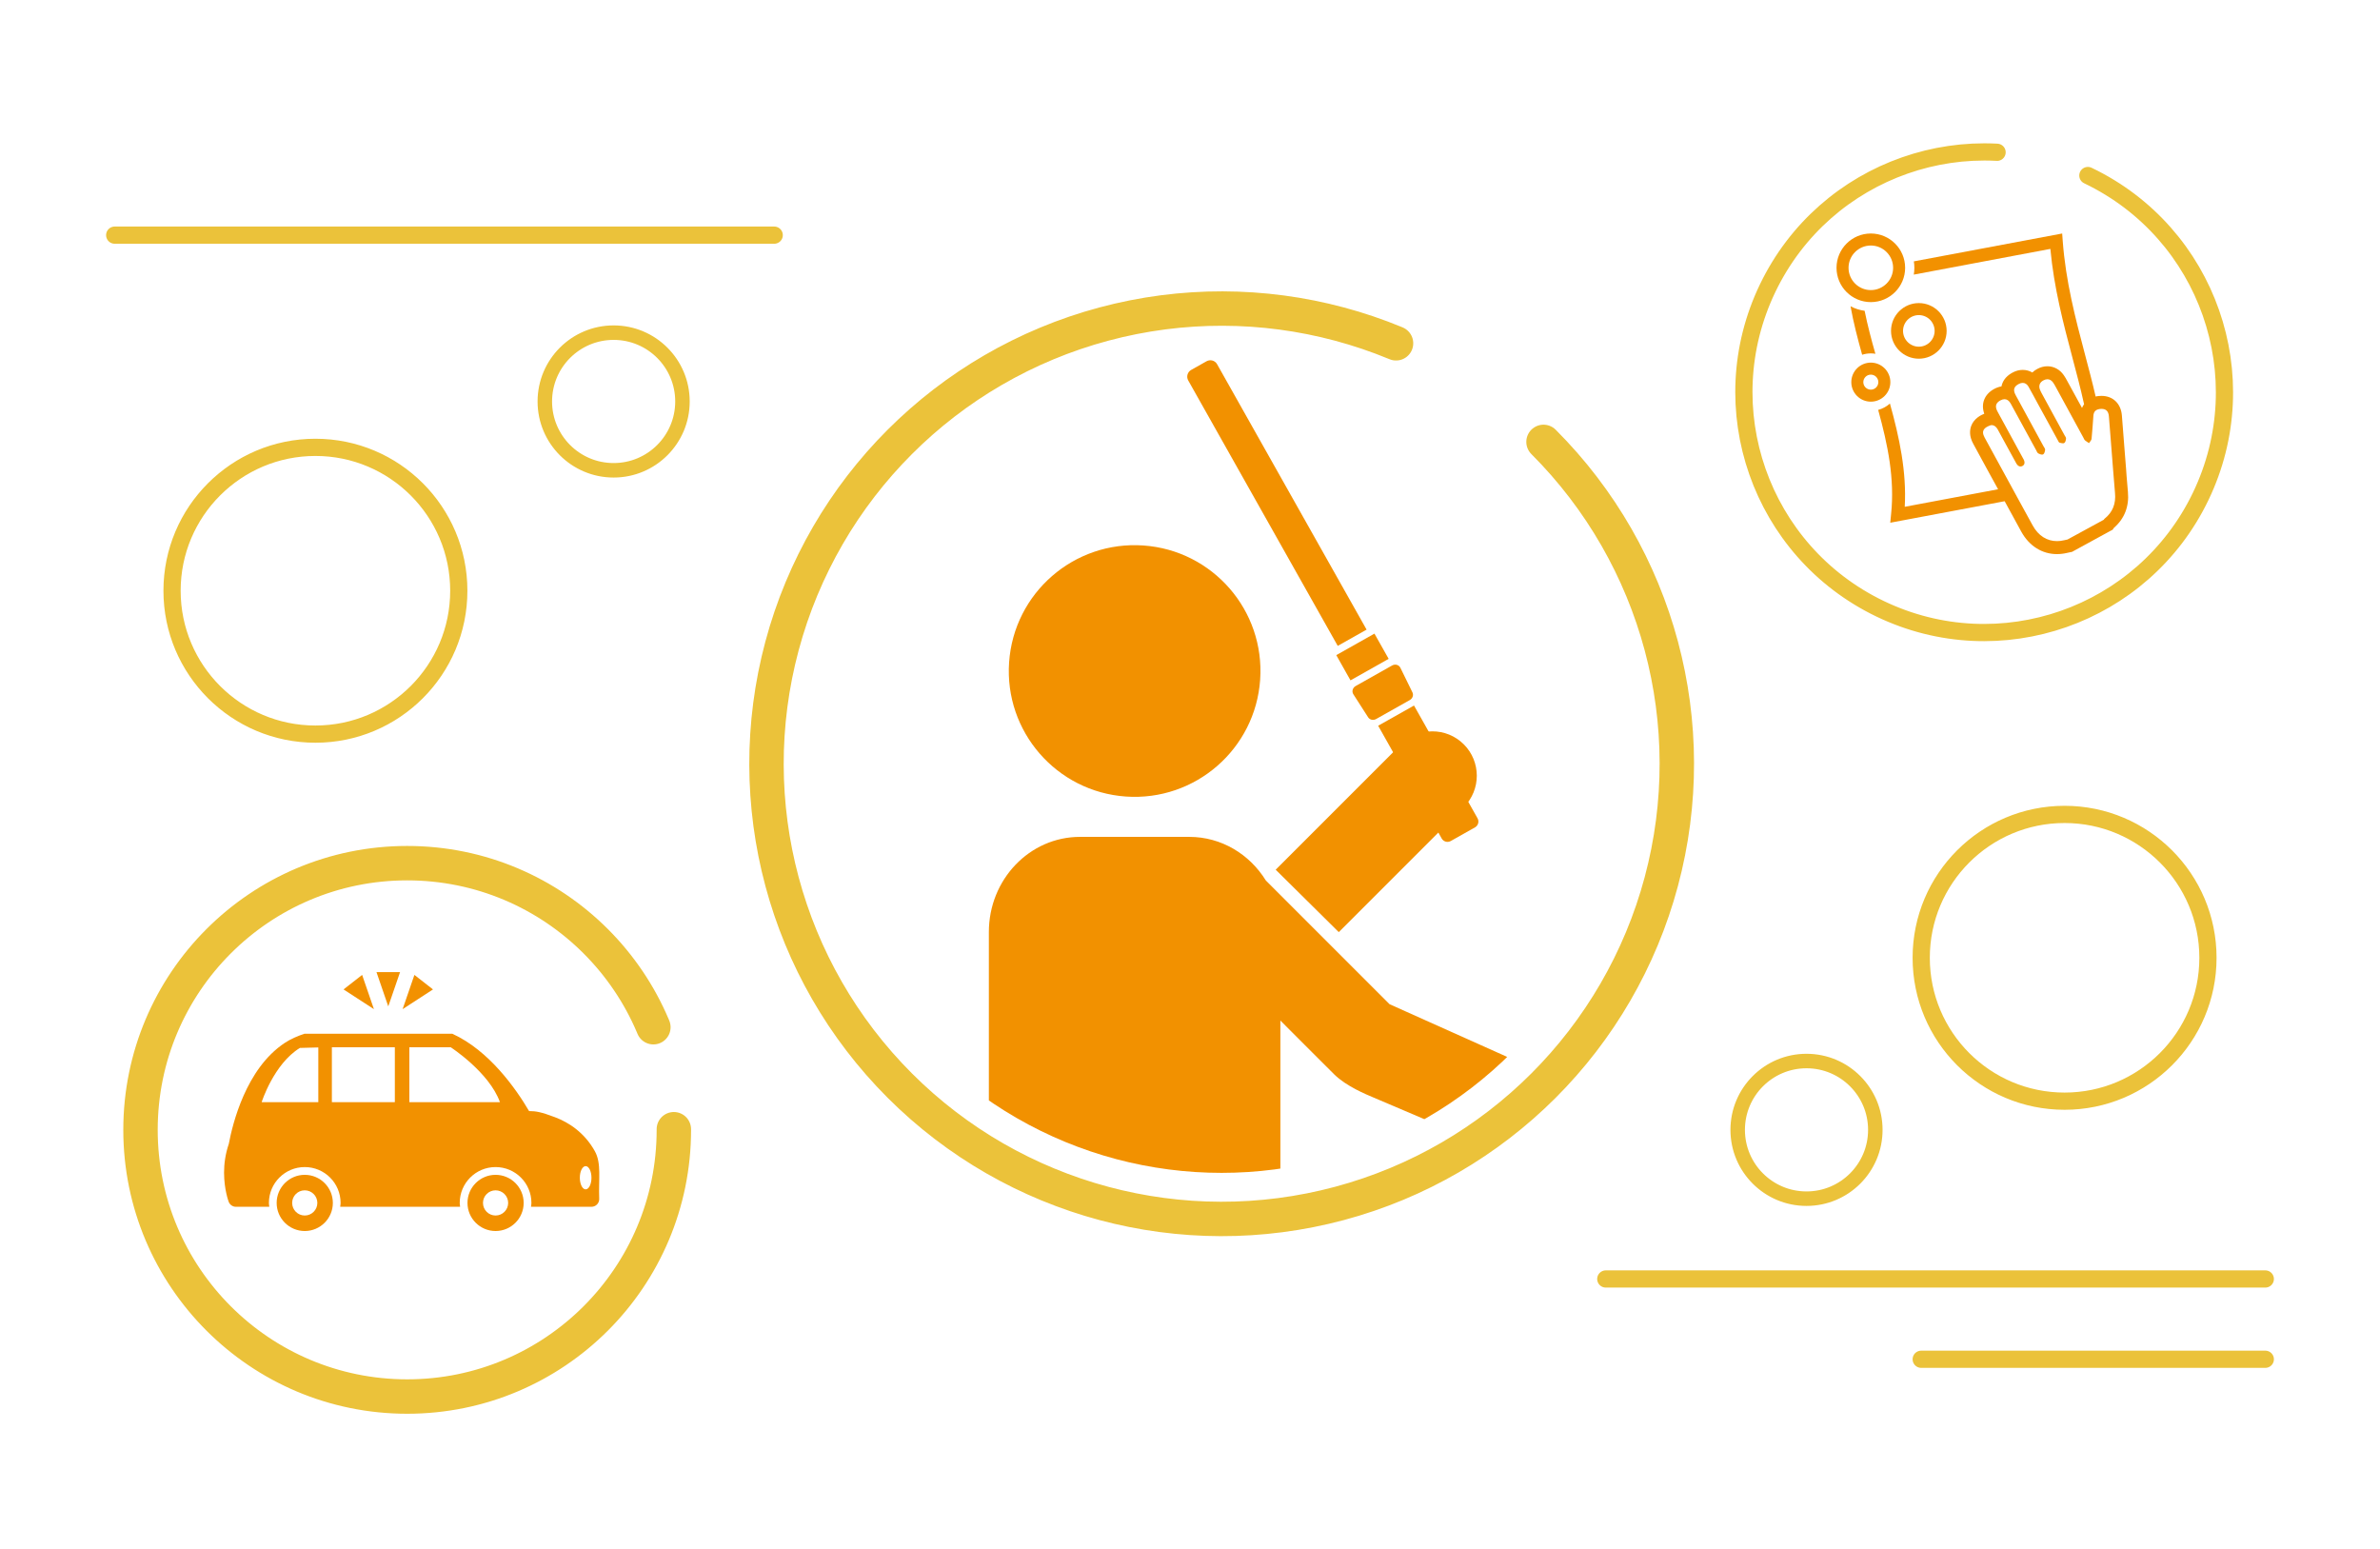 <?xml version="1.0" encoding="UTF-8"?><svg id="_レイヤー_1" xmlns="http://www.w3.org/2000/svg" xmlns:xlink="http://www.w3.org/1999/xlink" viewBox="0 0 415 270"><defs><style>.cls-1,.cls-2,.cls-3,.cls-4,.cls-5,.cls-6,.cls-7{fill:none;}.cls-2{stroke-dasharray:0 0 223.2 14.88;}.cls-2,.cls-3,.cls-4,.cls-5,.cls-6,.cls-7{stroke:#ebc23a;stroke-linecap:round;stroke-linejoin:round;}.cls-2,.cls-5,.cls-6{stroke-width:3px;}.cls-8{clip-path:url(#clippath);}.cls-3{stroke-width:2.526px;}.cls-3,.cls-5{stroke-dasharray:0 0 140.968 9.398;}.cls-9{fill:#f29100;}.cls-10{fill:#fff;}.cls-4{stroke-dasharray:0 0 467.525 31.168;}.cls-4,.cls-7{stroke-width:6px;}.cls-6{stroke-dasharray:0 0 246.696 16.446;}.cls-7{stroke-dasharray:0 0 273.836 18.256;}</style><clipPath id="clippath"><circle class="cls-1" cx="213" cy="133" r="71.5"/></clipPath></defs><rect class="cls-10" width="415" height="270"/><g><circle class="cls-6" cx="345.981" cy="68.392" r="41.891" transform="translate(134.371 350.529) rotate(-64.311)"/><circle class="cls-3" cx="107" cy="70" r="12"/><circle class="cls-2" cx="360" cy="167" r="25"/><circle class="cls-2" cx="55" cy="103" r="25"/><circle class="cls-3" cx="315" cy="197" r="12"/><g><circle class="cls-4" cx="213.021" cy="133.168" r="79.366" transform="translate(-31.771 189.632) rotate(-45)"/><g class="cls-8"><g><circle class="cls-9" cx="197.846" cy="116.997" r="21.941" transform="translate(67.365 306.222) rotate(-86.01)"/><path class="cls-9" d="M271.101,187.998l-28.806-12.909-21.571-21.571c-2.828-4.572-7.746-7.601-13.345-7.601h-19.069c-8.771,0-15.882,7.428-15.882,16.59v45.226h50.832v-29.794s8.241,8.267,9.414,9.414c2.094,2.046,5.478,3.445,6.877,4.031,1.006,.422,25.22,10.736,25.22,10.736,3.793,1.7,8.284-.084,10.032-3.983,1.748-3.9,.09-8.439-3.703-10.138Z"/><path class="cls-9" d="M255.242,129.782h0c-3.022-3.022-7.921-3.022-10.942,0l-21.859,21.859,11.001,10.884,21.801-21.801c3.022-3.022,3.022-7.921,0-10.942Z"/><path class="cls-9" d="M245.673,123.25h7.174v22.567c0,.641-.52,1.161-1.161,1.161h-4.853c-.641,0-1.161-.52-1.161-1.161v-22.567h0Z" transform="translate(-34.227 139.762) rotate(-29.4)"/><rect class="cls-9" x="233.754" y="112.029" width="7.639" height="5.048" transform="translate(-25.638 131.377) rotate(-29.4)"/><path class="cls-9" d="M245.825,122.061l-5.876,3.311c-.491,.277-1.099,.144-1.385-.301l-2.583-4.024c-.309-.481-.123-1.136,.407-1.434l6.355-3.581c.53-.299,1.187-.118,1.438,.395l2.104,4.294c.233,.475,.031,1.064-.46,1.341Z"/><path class="cls-9" d="M238.292,109.779l-26.072-46.282c-.364-.646-1.187-.873-1.837-.507l-2.676,1.508c-.65,.366-.882,1.187-.518,1.834l26.072,46.282,5.031-2.835Z"/></g></g></g><g><path class="cls-9" d="M326.216,70.035c1.878,0,3.405-1.528,3.405-3.405s-1.528-3.405-3.405-3.405-3.405,1.528-3.405,3.405,1.528,3.405,3.405,3.405Zm0-4.715c.722,0,1.31,.588,1.31,1.31s-.588,1.31-1.31,1.31-1.31-.588-1.31-1.31,.588-1.31,1.31-1.31Z"/><path class="cls-9" d="M334.586,62.543c2.674,0,4.849-2.175,4.849-4.849s-2.175-4.849-4.849-4.849-4.849,2.175-4.849,4.849,2.175,4.849,4.849,4.849Zm0-7.603c1.518,0,2.754,1.235,2.754,2.754s-1.235,2.754-2.754,2.754-2.754-1.235-2.754-2.754,1.235-2.754,2.754-2.754Z"/><path class="cls-9" d="M326.216,40.713c-3.298,0-5.982,2.684-5.982,5.982s2.684,5.982,5.982,5.982,5.982-2.684,5.982-5.982-2.684-5.982-5.982-5.982Zm0,9.868c-2.143,0-3.887-1.743-3.887-3.886s1.744-3.887,3.887-3.887,3.887,1.744,3.887,3.887-1.744,3.886-3.887,3.886Z"/><path class="cls-9" d="M365.415,69.14v-.002c-.555-2.435-1.201-4.858-1.858-7.338-1.653-6.251-3.363-12.718-3.884-19.83l-.091-1.257-25.866,4.858c.057,.362,.091,.736,.091,1.121,0,.408-.034,.804-.102,1.189l23.816-4.485c.634,6.818,2.265,13.001,3.85,18.98,.725,2.741,1.438,5.413,2.027,8.097,0,.002,0,.005,.001,.007-.145,.202-.269,.415-.359,.65l-2.605-4.756c-.17-.306-.34-.634-.578-.963-.679-.985-1.721-1.551-2.854-1.551-.6,0-1.2,.159-1.778,.476-.328,.17-.612,.374-.849,.612-.498-.294-1.076-.453-1.676-.453-.566,0-1.132,.136-1.676,.419-1.008,.51-1.665,1.234-1.948,2.14-.034,.113-.068,.215-.079,.317-.419,.068-.838,.215-1.246,.43-1.721,.917-2.378,2.593-1.755,4.337-.589,.238-1.801,.827-2.288,2.152-.238,.668-.374,1.733,.362,3.08,.929,1.699,1.857,3.397,2.775,5.096,.521,.951,1.042,1.902,1.562,2.842h-.005s-16.274,3.059-16.274,3.059c.351-6.138-.951-12.151-2.582-18.006-.578,.521-1.28,.906-2.05,1.11,1.687,6.093,2.899,12.016,2.254,18.165l-.147,1.506,19.943-3.748h.005s0,0,0,0c.963,1.778,1.937,3.556,2.91,5.323,1.37,2.48,3.624,3.896,6.206,3.896,.578,0,1.167-.068,1.744-.204,.125-.034,.238-.057,.362-.079l.215-.045,.328-.068,.283-.159,6.319-3.454,.453-.238,.249-.351c1.823-1.574,2.661-3.726,2.424-6.251-.091-.94-.159-1.88-.238-2.82l-.079-1.144-.272-3.42c-.159-1.982-.306-3.964-.464-5.957-.17-2.061-1.563-3.397-3.556-3.397-.147,0-.306,.011-.476,.023-.192,.023-.374,.045-.543,.091-.002,0-.003,.001-.005,.002Zm.775,2.161c.079,0,.17-.011,.249-.011,.804,0,1.223,.43,1.291,1.314,.249,3.126,.498,6.251,.736,9.377,.113,1.336,.204,2.673,.328,3.998,.17,1.823-.385,3.318-1.835,4.473-.057,.034-.079,.113-.124,.17-2.106,1.144-4.213,2.299-6.319,3.443-.204,.045-.408,.091-.623,.136-.419,.102-.827,.147-1.223,.147-1.733,0-3.239-.929-4.224-2.718-.861-1.551-1.71-3.114-2.559-4.666-.385-.702-.77-1.404-1.144-2.095-1.563-2.865-3.126-5.73-4.688-8.584-.691-1.268,.045-1.755,.951-2.106,.102-.034,.204-.057,.306-.057,.385,0,.759,.272,1.019,.736,.555,.985,1.087,1.982,1.619,2.967,.555,.997,1.099,2.004,1.653,3.012,.193,.328,.442,.498,.702,.498,.113,0,.227-.023,.329-.079,.408-.204,.487-.623,.238-1.132-.068-.147-.158-.283-.238-.43-1.382-2.537-2.763-5.073-4.145-7.599-.091-.159-.181-.317-.26-.487-.385-.804-.193-1.382,.589-1.801,.26-.136,.498-.204,.713-.204,.419,0,.781,.249,1.065,.747,1.484,2.707,2.956,5.425,4.439,8.131,.113,.204,.204,.487,.385,.578,.181,.102,.453,.204,.657,.204,.079,0,.136-.011,.192-.045,.204-.102,.306-.51,.34-.793,.011-.193-.159-.396-.272-.589-1.619-2.978-3.25-5.957-4.87-8.947-.498-.906-.317-1.506,.578-1.959,.226-.113,.442-.17,.657-.17,.385,0,.736,.204,.985,.623,.555,.974,1.087,1.971,1.619,2.956,1.178,2.152,2.356,4.303,3.533,6.455,.068,.147,.159,.351,.283,.385,.181,.045,.408,.113,.589,.113,.09,0,.181-.011,.238-.057,.193-.113,.283-.498,.306-.77,.023-.181-.159-.385-.26-.578-1.325-2.446-2.661-4.881-3.986-7.316-.113-.215-.226-.419-.306-.646-.26-.668-.034-1.257,.589-1.597,.249-.136,.487-.204,.713-.204,.385,0,.725,.193,.997,.578,.17,.238,.306,.498,.453,.759,1.608,2.944,3.216,5.889,4.824,8.845,.091,.159,.147,.351,.272,.464,.215,.193,.476,.328,.713,.487,.102-.159,.238-.306,.329-.464,.068-.091,.102-.181,.113-.283,.136-1.336,.215-2.673,.317-4.009,.045-.646,.328-1.008,.883-1.144,.091-.034,.181-.045,.283-.057Z"/><path class="cls-9" d="M326.22,61.618c.272,0,.532,.023,.793,.068-.713-2.48-1.37-4.983-1.88-7.497-.872-.113-1.71-.385-2.457-.793,.51,2.854,1.246,5.674,2.027,8.46,.487-.159,.985-.238,1.518-.238Z"/></g><g><circle class="cls-7" cx="71" cy="197" r="46.5"/><g><g><path class="cls-9" d="M103.713,200.704c-1.794-3.209-4.488-4.986-6.949-5.911-2.439-.922-3.318-1.062-4.509-1.067-1.141-1.945-2.892-4.605-5.188-7.162-2.224-2.469-4.963-4.848-8.205-6.325h-25.769c-1.264,.42-2.417,.932-3.397,1.572-3.475,2.292-5.723,5.845-7.224,9.227-1.483,3.357-2.23,6.579-2.577,8.414-.616,1.796-.825,3.519-.825,5.008,.005,2.937,.77,4.982,.806,5.078,.198,.528,.7,.877,1.263,.877h5.82c-.024-.224-.07-.444-.07-.676,0-3.451,2.797-6.25,6.25-6.25s6.25,2.799,6.25,6.25c0,.232-.044,.452-.07,.676h20.913c-.024-.224-.07-.444-.07-.676,0-3.451,2.797-6.25,6.25-6.25s6.25,2.799,6.25,6.25c0,.232-.042,.452-.068,.676h10.54c.366,0,.721-.151,.976-.415,.254-.264,.389-.624,.374-.992-.138-3.441,.425-6.172-.771-8.305Zm-48.21-8.529h-9.88s2.112-6.673,6.671-9.459l3.209-.084v9.543Zm13.344,.003h-10.979v-9.581h10.979v9.581Zm2.533,0v-9.581h7.209s6.714,4.347,8.589,9.581h-15.798Zm30.74,15.197c-.559,0-1.015-.906-1.015-2.026s.456-2.026,1.015-2.026,1.013,.906,1.013,2.026-.454,2.026-1.013,2.026Z"/><path class="cls-9" d="M86.412,204.842c-2.7,0-4.897,2.198-4.897,4.898s2.196,4.898,4.897,4.898,4.9-2.196,4.9-4.898-2.198-4.898-4.9-4.898Zm0,7.094c-1.211,0-2.194-.984-2.194-2.196s.984-2.196,2.194-2.196,2.196,.985,2.196,2.196-.984,2.196-2.196,2.196Z"/><path class="cls-9" d="M53.139,204.842c-2.702,0-4.898,2.198-4.898,4.898s2.196,4.898,4.898,4.898,4.9-2.196,4.9-4.898-2.198-4.898-4.9-4.898Zm0,7.094c-1.211,0-2.195-.984-2.195-2.196s.984-2.196,2.195-2.196,2.196,.985,2.196,2.196-.985,2.196-2.196,2.196Z"/></g><g><polygon class="cls-9" points="67.702 175.472 69.758 169.5 65.647 169.5 67.702 175.472"/><polygon class="cls-9" points="70.204 175.955 75.5 172.514 72.26 169.984 70.204 175.955"/><polygon class="cls-9" points="65.201 175.955 59.905 172.514 63.145 169.984 65.201 175.955"/></g></g></g><line class="cls-5" x1="20" y1="41" x2="135" y2="41"/><line class="cls-5" x1="280" y1="223" x2="395" y2="223"/><line class="cls-5" x1="335" y1="237" x2="395" y2="237"/></g></svg>